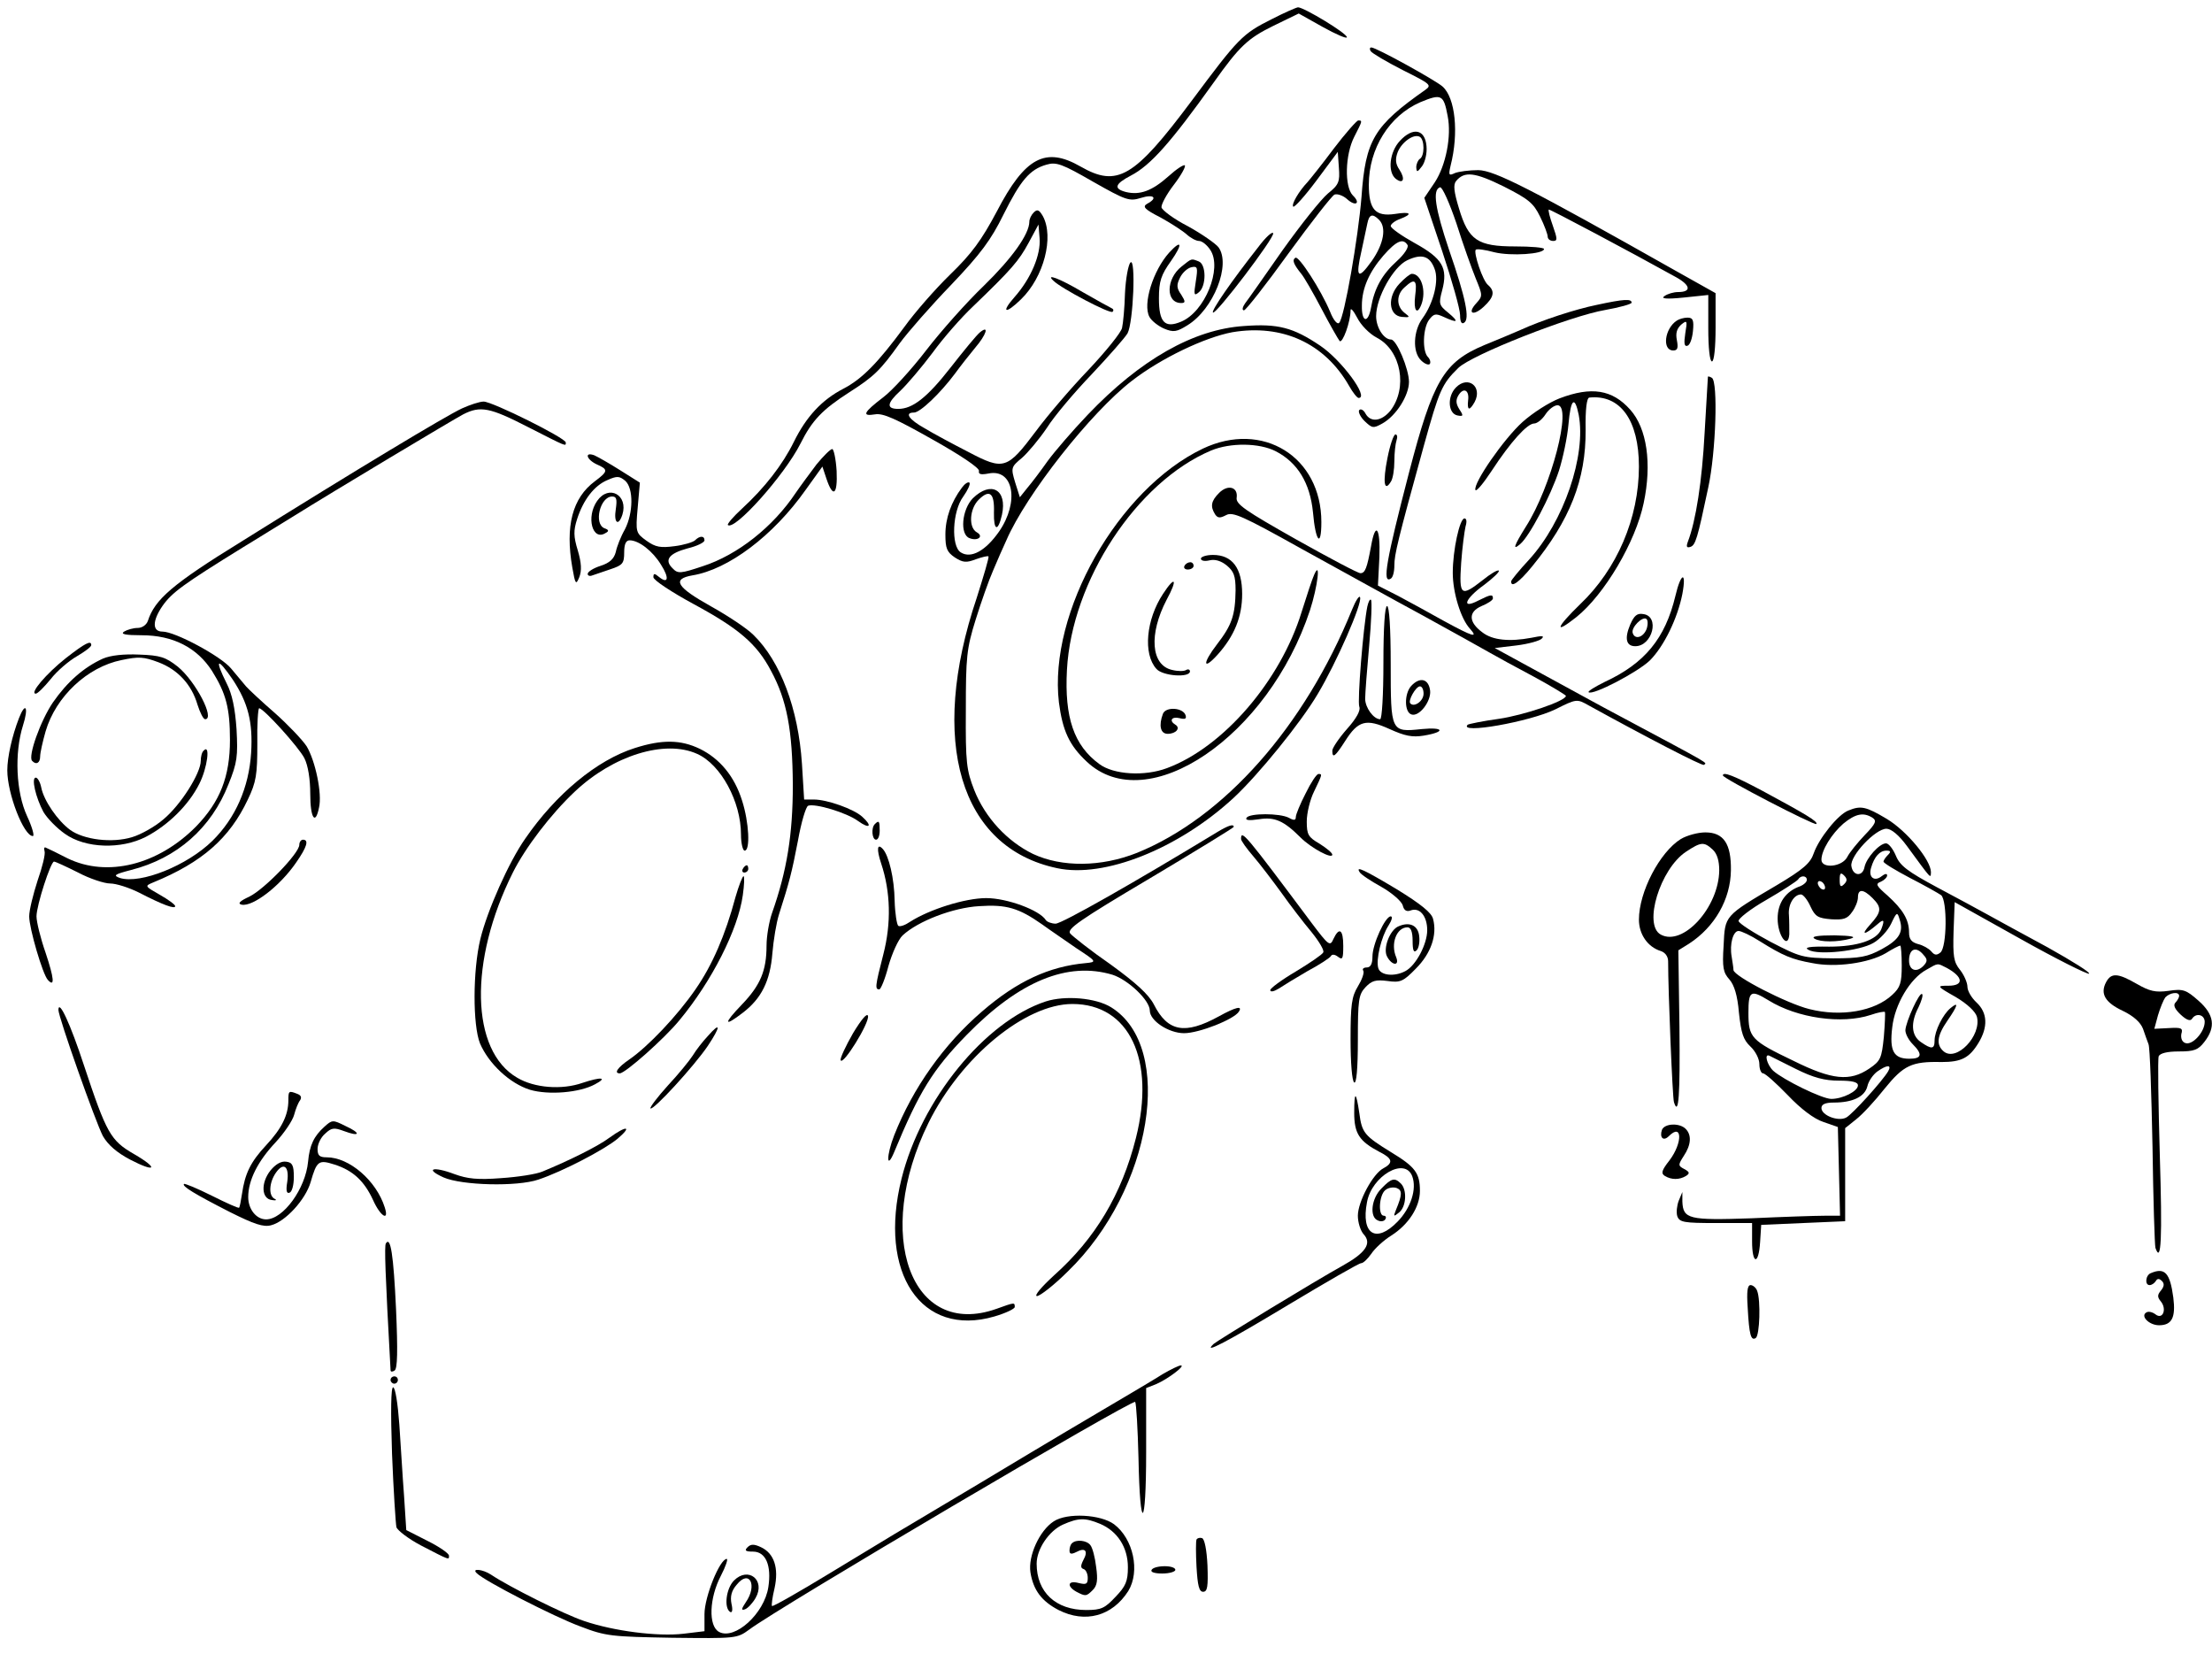 <?xml version="1.0" standalone="no"?>
<!DOCTYPE svg PUBLIC "-//W3C//DTD SVG 20010904//EN"
 "http://www.w3.org/TR/2001/REC-SVG-20010904/DTD/svg10.dtd">
<svg version="1.0" xmlns="http://www.w3.org/2000/svg"
 width="606pt" height="453pt" viewBox="0 0 606 453"
 preserveAspectRatio="xMidYMid meet">
<g transform="translate(0,453) scale(0.1,-0.1)"
fill="#000000" stroke="none">
<path d="M3485 4478 c-82 -41 -92 -52 -221 -225 -157 -210 -203 -237 -304
-179 -96 55 -152 25 -229 -123 -42 -79 -69 -116 -128 -173 -41 -40 -97 -104
-125 -143 -73 -99 -116 -143 -168 -170 -58 -30 -101 -76 -135 -145 -31 -63
-80 -126 -142 -183 -24 -22 -41 -42 -39 -45 18 -17 155 136 199 223 32 64 60
93 133 140 69 44 86 61 139 135 22 30 85 102 141 160 81 85 109 123 143 192
47 94 72 124 118 137 27 8 43 2 128 -47 90 -51 99 -54 131 -44 35 11 47 0 17
-16 -14 -8 -8 -15 37 -38 29 -16 61 -37 71 -46 11 -10 26 -18 34 -18 8 0 22
-11 31 -25 33 -50 -15 -169 -80 -196 -45 -19 -61 -2 -61 64 0 47 6 64 33 102
33 47 30 61 -5 23 -44 -49 -73 -141 -54 -176 6 -11 24 -25 40 -32 26 -11 35
-9 64 9 72 44 120 167 85 214 -8 10 -45 36 -83 57 -39 20 -71 44 -73 52 -1 8
14 36 34 62 20 26 33 50 30 53 -3 3 -23 -10 -45 -30 -45 -40 -78 -52 -116 -43
-35 9 -31 22 13 45 54 28 109 90 227 255 71 100 94 121 163 155 l70 34 66 -37
c36 -20 66 -33 66 -28 0 11 -118 82 -134 82 -6 -1 -38 -15 -71 -32z"/>
<path d="M3755 4390 c4 -6 43 -29 88 -52 76 -38 80 -41 62 -54 -141 -99 -164
-137 -175 -293 -9 -112 -47 -330 -61 -345 -5 -6 -16 7 -25 30 -25 60 -86 154
-95 148 -10 -6 -5 -18 16 -44 7 -8 32 -51 55 -95 23 -44 46 -84 50 -89 8 -8
30 53 30 84 0 8 8 -1 18 -20 10 -20 33 -44 54 -55 67 -35 85 -138 37 -200 -24
-29 -54 -33 -68 -8 -5 10 -13 14 -17 10 -4 -4 2 -18 14 -30 21 -20 24 -21 49
-7 38 21 73 77 73 114 0 35 -34 116 -49 116 -20 0 -41 33 -41 64 0 51 47 135
85 153 40 19 62 12 75 -23 13 -32 -3 -95 -33 -136 -25 -34 -28 -92 -4 -115 9
-9 20 -14 24 -10 3 4 1 13 -5 19 -16 16 -14 79 3 102 13 17 18 18 40 8 39 -18
43 -14 13 11 -26 21 -27 25 -17 62 16 61 1 87 -75 129 -36 20 -66 41 -66 47 0
5 11 14 25 19 37 14 30 21 -13 14 -54 -8 -72 12 -72 80 0 99 56 189 141 226
58 24 64 21 75 -38 11 -55 -5 -135 -35 -181 l-29 -43 49 -146 c27 -81 49 -159
49 -175 0 -18 4 -26 11 -21 16 10 5 66 -41 199 -39 116 -46 165 -25 172 6 2
26 -43 45 -99 18 -57 42 -124 53 -151 19 -46 19 -48 2 -67 -27 -29 -9 -37 20
-10 28 26 31 42 12 59 -15 11 -41 90 -34 97 3 3 25 0 51 -7 45 -11 136 -5 136
9 0 4 -36 7 -79 7 -103 0 -128 17 -154 104 -14 46 -16 65 -8 75 23 28 52 24
131 -15 67 -34 81 -45 99 -82 12 -24 21 -49 21 -55 0 -7 7 -12 15 -12 12 0 12
5 -1 42 -8 22 -13 42 -11 44 2 2 224 -116 350 -186 39 -22 41 -40 4 -40 -12 0
-29 -5 -37 -11 -11 -7 4 -9 53 -4 l67 7 0 -91 c0 -54 4 -91 10 -91 6 0 10 38
10 93 l0 94 -107 60 c-402 227 -498 276 -543 277 -25 0 -54 -4 -64 -8 -17 -8
-18 -6 -12 20 23 90 13 186 -22 217 -19 17 -182 107 -195 107 -5 0 -5 -5 -2
-10z m23 -462 c21 -21 13 -66 -20 -113 -38 -53 -45 -46 -28 28 6 29 13 62 16
75 5 25 14 28 32 10z m78 -69 c4 -6 -9 -26 -29 -44 -41 -37 -62 -75 -71 -128
-8 -44 -26 -40 -25 6 0 47 20 92 59 137 36 41 54 48 66 29z"/>
<path d="M3654 4123 c-32 -43 -65 -84 -72 -92 -23 -24 -45 -61 -39 -67 3 -3
32 29 64 72 l58 78 3 -43 c3 -39 0 -47 -30 -71 -19 -16 -74 -85 -124 -155 -49
-70 -95 -136 -103 -146 -7 -10 -9 -19 -3 -19 5 0 60 70 122 156 62 85 119 158
126 161 8 3 24 -3 34 -12 24 -22 39 -12 16 10 -23 24 -21 111 4 160 23 45 23
45 11 45 -4 0 -35 -35 -67 -77z"/>
<path d="M3835 4144 c-28 -30 -34 -84 -12 -103 21 -17 28 -2 11 24 -11 16 -12
29 -5 48 11 28 45 52 61 42 13 -8 13 -52 0 -60 -5 -3 -10 -14 -10 -23 1 -15 3
-14 16 3 8 11 14 35 12 55 -4 46 -37 53 -73 14z"/>
<path d="M2832 3948 c-7 -7 -12 -18 -12 -25 0 -34 -47 -100 -125 -176 -47 -45
-118 -125 -158 -177 -40 -52 -93 -110 -117 -128 -55 -42 -60 -53 -23 -47 22 4
57 -12 158 -69 75 -42 129 -78 127 -86 -2 -9 5 -11 26 -7 69 14 85 -78 29
-159 -37 -53 -77 -75 -105 -57 -27 17 -23 113 7 153 12 17 20 34 17 38 -4 3
-13 -3 -21 -14 -29 -39 -45 -83 -45 -128 0 -38 4 -48 26 -63 22 -14 31 -15 57
-5 17 6 33 10 35 8 2 -3 -13 -53 -32 -113 -133 -394 -46 -685 220 -741 129
-28 332 53 483 192 68 63 185 207 231 285 51 85 123 249 116 265 -2 6 -12 -9
-22 -34 -130 -320 -350 -569 -589 -666 -98 -39 -206 -40 -285 -3 -70 34 -131
99 -161 175 -21 54 -24 74 -23 219 0 145 2 168 27 248 15 48 36 108 48 135 11
26 27 63 36 82 54 125 231 350 344 437 80 62 200 119 275 133 137 23 253 -30
320 -147 10 -18 22 -33 26 -33 30 0 -47 104 -105 143 -74 50 -116 61 -209 54
-138 -9 -284 -92 -428 -243 -42 -44 -91 -101 -110 -127 -19 -27 -44 -60 -56
-74 l-20 -25 -13 41 c-12 40 -11 42 19 67 16 14 47 51 68 82 20 32 76 98 123
147 47 50 91 100 98 112 16 30 23 209 8 194 -6 -6 -13 -44 -15 -84 -1 -39 -5
-82 -8 -95 -2 -12 -44 -64 -92 -115 -48 -50 -113 -126 -144 -168 -79 -105 -88
-108 -185 -57 -43 22 -97 51 -120 65 -43 24 -56 43 -29 43 17 0 72 53 111 105
16 22 42 55 57 73 30 35 39 63 13 42 -9 -7 -45 -51 -81 -97 -64 -82 -104 -113
-143 -113 -33 0 -32 15 5 49 19 18 59 65 89 105 29 40 79 97 111 127 105 101
125 124 152 174 l27 50 3 -37 c4 -46 -24 -111 -68 -161 -39 -44 -26 -49 17 -7
63 61 91 171 60 228 -10 17 -15 20 -25 10z"/>
<path d="M3447 3853 c-74 -94 -129 -174 -124 -179 7 -8 169 205 165 217 -2 6
-21 -11 -41 -38z"/>
<path d="M3237 3800 c-43 -34 -44 -100 -1 -100 12 0 12 4 0 23 -13 18 -13 27
-3 47 7 14 21 26 31 28 17 4 18 -1 12 -39 -6 -37 -5 -41 9 -29 20 17 20 76 -1
84 -21 8 -18 9 -47 -14z"/>
<path d="M3834 3753 c-34 -36 -30 -87 6 -91 23 -2 24 -1 8 11 -23 18 -23 50 0
70 28 26 35 21 29 -23 -5 -40 5 -55 17 -24 14 37 0 84 -26 84 -5 0 -20 -12
-34 -27z"/>
<path d="M2886 3761 c21 -21 156 -92 162 -85 4 4 2 8 -3 10 -6 3 -41 22 -79
44 -64 38 -103 52 -80 31z"/>
<path d="M4375 3695 c-59 -12 -151 -42 -210 -69 -16 -7 -61 -26 -98 -41 -112
-47 -141 -97 -207 -350 -62 -239 -74 -305 -50 -290 6 3 10 19 10 36 0 30 9 68
81 329 42 151 49 168 94 212 36 36 308 143 403 159 39 7 72 16 72 20 0 11 -21
10 -95 -6z"/>
<path d="M4594 3652 c-34 -22 -41 -82 -10 -82 12 0 14 7 10 28 -4 20 0 32 12
43 16 13 17 11 11 -24 -4 -27 -3 -37 6 -34 7 2 13 20 15 40 3 30 0 37 -15 37
-10 0 -23 -4 -29 -8z"/>
<path d="M4679 3498 c0 -2 -4 -70 -9 -153 -7 -133 -24 -242 -46 -299 -5 -14
-3 -17 7 -14 14 5 19 21 49 163 21 97 27 289 10 300 -5 3 -10 5 -11 3z"/>
<path d="M3989 3469 c-25 -25 -22 -72 4 -77 16 -3 17 -1 5 17 -10 16 -10 26
-2 39 14 22 30 13 26 -15 -3 -28 4 -29 18 -4 22 42 -18 73 -51 40z"/>
<path d="M4273 3439 c-29 -11 -74 -40 -102 -65 -51 -46 -135 -167 -129 -186 2
-6 22 18 45 53 51 78 97 129 116 129 8 0 22 11 31 25 9 14 24 25 33 25 41 0
-17 -224 -87 -333 -33 -53 -37 -66 -15 -47 25 21 83 131 106 201 11 35 23 92
26 127 6 69 17 80 28 26 21 -112 -41 -293 -136 -397 -27 -29 -48 -55 -49 -59
-1 -19 21 -4 57 40 104 127 148 238 147 375 -1 56 3 87 10 88 85 9 136 -62
136 -189 0 -141 -60 -281 -161 -377 -66 -64 -73 -85 -10 -35 77 62 162 206
184 312 23 108 9 205 -37 256 -49 55 -106 64 -193 31z"/>
<path d="M1265 3411 c-43 -20 -288 -167 -603 -364 -190 -117 -238 -159 -257
-218 -4 -11 -16 -19 -28 -19 -12 0 -29 -5 -37 -10 -11 -7 4 -10 48 -10 86 0
152 -34 193 -98 38 -61 49 -101 49 -189 0 -100 -27 -169 -93 -237 -104 -105
-243 -140 -352 -87 -27 14 -54 27 -59 29 -5 3 -6 -2 -4 -9 3 -8 -6 -44 -19
-81 -12 -37 -23 -81 -23 -98 0 -33 37 -159 51 -174 20 -22 17 5 -6 74 -14 40
-25 85 -25 100 0 30 39 150 48 150 4 0 34 -14 66 -30 32 -17 72 -30 88 -30 16
0 51 -11 79 -25 66 -34 99 -46 99 -37 0 4 -19 18 -42 31 -42 24 -42 24 -18 34
134 55 209 121 259 227 23 48 26 68 26 153 -1 53 2 97 5 97 12 0 109 -107 124
-137 10 -20 16 -57 16 -98 0 -66 14 -87 24 -37 9 38 -10 128 -34 168 -12 18
-51 59 -87 91 -37 32 -72 65 -79 73 -7 8 -25 30 -41 49 -27 33 -153 101 -188
101 -28 0 -28 29 0 70 26 37 56 59 221 161 40 24 100 62 135 83 117 73 438
265 468 281 47 24 73 19 178 -35 108 -55 103 -53 103 -42 0 12 -201 112 -225
112 -11 0 -38 -9 -60 -19z m-627 -743 c42 -64 55 -116 50 -200 -6 -95 -43
-179 -106 -241 -69 -68 -197 -119 -253 -102 -20 7 -16 10 30 22 126 32 220
115 267 235 24 59 26 77 22 151 -4 57 -12 96 -27 125 -34 68 -26 73 17 10z"/>
<path d="M3801 3275 c-13 -65 -9 -94 9 -65 6 8 10 34 10 57 0 23 3 48 6 57 3
9 2 16 -3 16 -5 0 -15 -29 -22 -65z"/>
<path d="M3295 3301 c-232 -111 -423 -448 -394 -695 10 -77 28 -117 76 -162
166 -157 498 69 612 415 21 65 30 140 11 96 -5 -11 -20 -56 -34 -101 -58 -189
-215 -371 -369 -428 -61 -23 -146 -18 -185 11 -70 51 -96 128 -89 258 13 244
191 515 395 601 53 22 132 21 177 -2 60 -31 94 -87 102 -167 7 -81 23 -99 23
-27 0 179 -161 279 -325 201z"/>
<path d="M2237 3258 c-18 -24 -44 -59 -57 -78 -62 -93 -159 -170 -255 -201
-60 -20 -68 -21 -82 -6 -24 23 -11 41 41 55 25 6 46 16 46 22 0 13 -13 13 -26
0 -5 -5 -31 -13 -56 -16 -38 -5 -52 -3 -77 15 -29 21 -30 23 -24 90 l6 69 -54
34 c-30 19 -62 37 -71 41 -28 10 -21 -12 7 -25 32 -14 31 -19 -5 -46 -62 -46
-82 -123 -62 -237 8 -46 10 -48 19 -26 7 18 6 39 -4 73 -12 39 -12 55 -2 86
17 53 47 92 83 107 27 12 33 11 49 -2 23 -21 22 -88 -1 -133 -11 -19 -22 -47
-25 -62 -5 -19 -17 -30 -42 -38 -19 -6 -35 -16 -35 -22 0 -5 6 -7 13 -4 6 2
29 10 50 17 33 11 37 16 37 46 0 23 5 33 15 33 25 0 63 -29 86 -67 23 -36 20
-54 -6 -33 -12 10 -15 10 -15 -1 0 -8 50 -41 111 -74 122 -66 172 -108 211
-182 44 -81 59 -163 60 -313 0 -135 -16 -235 -57 -351 -8 -23 -15 -63 -15 -89
0 -69 -17 -109 -68 -162 -51 -53 -49 -62 3 -22 51 39 75 87 81 163 3 36 11 84
18 106 29 91 35 114 52 202 9 51 22 94 28 96 19 7 106 -19 137 -42 32 -23 40
-14 11 12 -23 21 -96 47 -132 47 l-27 0 -6 98 c-10 151 -59 281 -133 353 -18
18 -71 53 -116 78 -95 53 -108 75 -51 85 98 16 221 108 310 234 l46 64 11 -33
c18 -54 31 -45 28 21 -2 33 -8 60 -12 60 -5 0 -24 -19 -43 -42z"/>
<path d="M3340 3180 c-22 -22 -25 -37 -11 -59 7 -10 13 -11 30 -2 18 10 45 -2
208 -93 104 -57 253 -140 333 -183 80 -44 161 -89 180 -100 19 -11 74 -41 123
-67 48 -26 87 -50 87 -52 0 -14 -115 -53 -184 -63 -44 -6 -82 -14 -85 -16 -27
-27 170 8 240 42 58 29 59 29 91 11 156 -86 312 -167 316 -163 8 7 29 -5 -233
135 -44 23 -138 75 -210 114 l-130 71 59 7 c33 4 65 13 70 19 8 8 0 8 -29 2
-59 -11 -106 -7 -134 15 -38 28 -39 56 -2 72 17 7 31 16 31 21 0 12 -6 11 -40
-6 -48 -25 -37 5 16 43 25 19 43 36 40 39 -3 3 -23 -9 -44 -26 -60 -47 -65
-43 -59 47 3 42 9 87 12 100 4 13 3 22 -3 22 -13 0 -32 -87 -32 -149 0 -54 22
-126 47 -153 24 -27 8 -22 -71 21 -39 22 -96 53 -126 69 l-55 28 4 78 c3 82
-11 99 -23 29 -11 -59 -16 -73 -29 -73 -7 0 -86 42 -177 93 -138 78 -165 96
-162 114 4 29 -24 37 -48 13z"/>
<path d="M2665 3165 c-30 -31 -36 -99 -9 -109 23 -9 40 5 20 16 -23 13 -20 64
5 89 30 30 44 19 42 -35 -1 -50 11 -54 22 -6 15 69 -30 94 -80 45z"/>
<path d="M1636 3158 c-31 -44 -13 -111 23 -88 10 5 9 9 -3 13 -30 12 -12 87
21 87 12 0 14 -7 10 -35 -6 -37 7 -48 18 -15 17 54 -37 84 -69 38z"/>
<path d="M3290 3000 c0 -6 10 -8 23 -5 15 4 32 -1 48 -14 19 -16 24 -28 24
-68 -1 -68 -10 -95 -51 -148 -40 -52 -39 -73 1 -29 47 52 68 105 68 167 0 71
-27 107 -80 107 -18 0 -33 -5 -33 -10z"/>
<path d="M3245 2980 c-3 -5 1 -10 9 -10 9 0 16 5 16 10 0 6 -4 10 -9 10 -6 0
-13 -4 -16 -10z"/>
<path d="M4590 2898 c-28 -117 -84 -185 -194 -236 -26 -13 -46 -25 -44 -28 11
-10 135 55 168 87 39 39 76 116 89 182 12 64 -4 59 -19 -5z"/>
<path d="M3186 2903 c-46 -70 -55 -164 -18 -205 17 -20 92 -25 92 -7 0 5 -5 7
-10 4 -6 -4 -23 -4 -39 0 -58 13 -64 98 -15 192 31 57 24 68 -10 16z"/>
<path d="M3746 2869 c-11 -54 -28 -260 -22 -275 4 -10 -8 -32 -34 -61 -22 -25
-40 -52 -40 -59 0 -23 8 -16 35 26 36 57 58 62 122 33 42 -19 62 -23 93 -18
61 10 57 24 -5 18 -85 -9 -85 -8 -85 178 0 99 -4 159 -10 159 -6 0 -10 -58
-10 -155 0 -89 -4 -155 -9 -155 -18 0 -41 32 -41 56 0 14 5 80 11 146 6 65 8
122 5 125 -3 3 -7 -5 -10 -18z"/>
<path d="M4466 2819 c-16 -38 -11 -59 14 -59 47 0 68 82 22 88 -17 3 -25 -4
-36 -29z m45 -12 c-9 -23 -32 -30 -38 -11 -5 15 26 46 37 39 5 -3 5 -16 1 -28z"/>
<path d="M180 2727 c-53 -42 -100 -97 -82 -97 5 0 23 18 41 40 17 22 50 50 71
62 22 13 40 26 40 31 0 14 -16 6 -70 -36z"/>
<path d="M282 2726 c-53 -24 -98 -64 -137 -120 -34 -50 -69 -148 -57 -160 11
-12 22 -6 22 12 0 10 7 41 15 69 28 95 114 176 208 195 47 10 61 9 101 -6 53
-20 91 -61 107 -116 7 -22 16 -40 21 -40 28 0 -26 104 -75 144 -33 26 -48 31
-105 33 -43 2 -79 -2 -100 -11z"/>
<path d="M3866 2651 c-19 -21 -19 -72 1 -78 21 -7 54 36 51 65 -4 33 -28 39
-52 13z m34 -21 c0 -20 -25 -38 -36 -27 -8 7 15 47 26 47 6 0 10 -9 10 -20z"/>
<path d="M52 2563 c-19 -49 -32 -107 -32 -143 0 -64 45 -180 70 -180 5 0 -2
25 -16 55 -30 65 -35 172 -11 248 16 50 7 66 -11 20z"/>
<path d="M3186 2575 c-12 -32 -7 -55 13 -55 23 0 36 16 21 25 -18 11 -10 23
11 18 16 -4 20 -2 17 8 -7 21 -54 24 -62 4z"/>
<path d="M1739 2481 c-104 -33 -216 -126 -300 -248 -45 -64 -104 -197 -123
-275 -21 -87 -21 -236 -1 -286 24 -56 82 -110 137 -127 51 -15 136 -8 178 15
36 19 17 21 -34 4 -57 -20 -132 -14 -179 14 -128 74 -133 320 -12 562 34 68
104 160 170 222 105 99 247 143 335 103 65 -29 120 -131 120 -221 0 -24 5 -44
10 -44 16 0 12 78 -7 137 -21 67 -61 115 -116 142 -52 25 -103 26 -178 2z"/>
<path d="M558 2474 c-5 -4 -8 -17 -8 -28 0 -34 -55 -121 -102 -160 -23 -20
-62 -42 -86 -49 -55 -17 -133 -7 -170 20 -34 25 -72 80 -79 116 -3 15 -10 27
-15 27 -13 0 0 -55 21 -94 10 -17 36 -44 59 -60 56 -40 154 -43 222 -8 61 32
117 87 146 145 22 43 31 111 12 91z"/>
<path d="M3577 2357 c-15 -29 -27 -58 -27 -65 0 -9 -5 -10 -19 -2 -25 13 -108
13 -116 0 -4 -7 7 -8 34 -4 43 7 68 -4 114 -50 29 -29 87 -60 87 -47 0 5 -16
18 -35 30 -31 18 -35 25 -35 61 0 23 9 60 20 82 23 48 23 48 12 48 -5 0 -21
-24 -35 -53z"/>
<path d="M4720 2406 c0 -8 251 -138 256 -133 6 6 -31 28 -148 91 -79 42 -108
53 -108 42z"/>
<path d="M5064 2310 c-29 -11 -81 -77 -95 -117 -9 -27 -28 -44 -102 -88 -144
-85 -141 -82 -145 -165 -4 -61 -1 -74 16 -93 13 -15 22 -43 26 -91 6 -56 12
-74 31 -92 14 -13 25 -34 25 -49 0 -14 5 -25 10 -25 6 0 36 -27 68 -60 35 -37
72 -65 97 -73 l40 -14 3 -121 3 -122 -43 0 c-24 0 -114 -3 -200 -7 -172 -6
-187 -2 -189 46 l0 26 -10 -24 c-5 -13 -7 -32 -4 -42 6 -17 18 -19 106 -19
l99 0 0 -50 c0 -64 18 -66 22 -2 l3 47 115 5 115 5 0 128 0 127 30 24 c17 13
52 51 78 84 52 64 74 75 156 73 54 0 76 11 101 52 27 44 25 83 -5 111 -14 13
-25 32 -25 43 0 11 -9 32 -20 46 -18 22 -20 38 -18 106 l3 80 179 -100 c98
-55 184 -98 189 -96 6 2 -45 34 -113 72 -69 37 -143 78 -165 90 -22 12 -84 46
-139 75 -80 43 -101 59 -112 86 -8 19 -20 34 -27 34 -18 0 -54 -40 -59 -65 -5
-27 -32 -25 -36 3 -4 28 66 102 96 102 13 0 34 -17 56 -47 69 -94 65 -90 66
-72 0 33 -66 113 -121 146 -57 34 -71 37 -105 23z m66 -20 c12 -8 9 -16 -21
-47 -20 -21 -42 -48 -48 -60 -14 -28 -71 -33 -71 -8 0 26 28 71 60 99 33 27
55 32 80 16z m42 -102 c-7 -7 -12 -15 -12 -18 0 -4 33 -24 73 -45 39 -20 78
-42 85 -47 17 -15 16 -142 -2 -157 -10 -8 -16 -8 -25 3 -7 8 -23 17 -36 20
-18 5 -25 13 -25 32 0 35 -17 63 -59 101 -31 27 -34 32 -18 38 9 4 17 12 17
17 0 6 -6 5 -15 -2 -20 -16 -37 -3 -29 23 9 31 24 47 42 47 12 0 13 -3 4 -12z
m-120 -80 c-9 -9 -12 -7 -12 12 0 19 3 21 12 12 9 -9 9 -15 0 -24z m-102 12
c0 -6 -8 -13 -17 -17 -41 -14 -63 -46 -63 -89 0 -47 29 -86 32 -43 0 13 0 37
-1 52 -3 30 14 57 33 57 6 0 18 -15 26 -33 13 -28 21 -32 57 -35 33 -2 44 1
57 20 9 12 16 30 16 40 0 24 15 23 40 -2 26 -26 25 -38 -7 -73 -27 -30 -15
-29 20 1 18 16 21 13 11 -13 -12 -30 -65 -48 -143 -48 -55 1 -70 -2 -56 -9 27
-15 139 -3 177 19 18 10 40 34 49 53 15 32 17 33 23 12 12 -35 -1 -56 -49 -82
-39 -21 -59 -25 -133 -25 -83 1 -90 3 -171 45 -47 25 -86 50 -88 57 -2 6 32
33 76 58 45 26 83 51 87 56 7 12 24 11 24 -1z m50 -21 c0 -6 -4 -7 -10 -4 -5
3 -10 11 -10 16 0 6 5 7 10 4 6 -3 10 -11 10 -16z m-179 -147 c64 -40 88 -50
144 -60 63 -13 155 0 201 27 19 12 37 21 40 21 2 0 4 -25 4 -55 0 -47 -4 -60
-26 -80 -48 -45 -140 -61 -227 -39 -61 15 -207 90 -208 107 0 7 -3 23 -5 37
-6 34 4 70 19 70 7 0 33 -12 58 -28z m449 -38 c11 -12 11 -18 -2 -31 -19 -18
-38 -10 -38 16 0 33 20 40 40 15z m63 -35 c46 -25 48 -49 5 -49 -33 0 -33 -1
20 -31 32 -19 54 -40 58 -54 13 -52 -56 -124 -91 -95 -21 18 -19 42 10 84 29
42 32 54 9 35 -21 -17 -44 -63 -44 -89 0 -24 -8 -25 -38 -4 -26 18 -28 53 -6
95 8 17 13 33 10 36 -7 8 -45 -76 -46 -99 0 -10 9 -27 20 -38 28 -28 25 -40
-9 -40 -43 0 -55 21 -47 86 7 63 49 134 94 158 33 19 29 18 55 5z m-488 -89
c79 -49 201 -66 280 -40 20 7 37 10 39 8 1 -1 0 -32 -3 -68 -6 -59 -9 -66 -40
-87 -53 -36 -102 -31 -207 21 -117 56 -124 64 -124 132 0 60 6 64 55 34z m75
-188 c48 -24 79 -32 118 -32 37 0 52 -4 52 -13 0 -16 -42 -37 -73 -37 -25 0
-131 52 -159 77 -17 16 -26 49 -10 41 4 -2 36 -18 72 -36z m253 -6 c-15 -26
-98 -118 -115 -127 -22 -12 -68 6 -68 26 0 10 10 15 34 15 52 0 85 16 92 45 3
14 16 32 27 40 27 19 40 19 30 1z"/>
<path d="M4971 1959 c16 -10 63 -10 99 0 17 5 3 8 -44 9 -46 0 -65 -3 -55 -9z"/>
<path d="M2397 2273 c-11 -10 -8 -43 3 -43 6 0 10 11 10 25 0 26 -2 29 -13 18z"/>
<path d="M3335 2251 c-227 -138 -426 -251 -443 -251 -11 0 -24 5 -27 10 -17
27 -106 60 -163 60 -58 0 -156 -31 -209 -65 -13 -9 -27 -14 -32 -11 -4 3 -9
34 -10 68 -1 63 -16 124 -32 142 -16 18 -18 0 -5 -39 26 -78 28 -164 6 -249
-23 -89 -23 -96 -11 -96 4 0 16 29 25 64 10 35 27 73 39 84 42 39 138 76 210
80 74 5 108 -5 172 -50 22 -16 65 -45 95 -66 55 -36 55 -37 25 -40 -101 -9
-189 -50 -284 -132 -105 -90 -190 -210 -241 -339 -22 -56 -22 -99 0 -46 68
164 105 225 199 321 144 147 276 201 399 164 43 -14 102 -70 102 -98 0 -28 52
-62 94 -62 41 0 137 38 150 59 11 17 -8 13 -55 -13 -93 -51 -140 -42 -178 33
-14 27 -49 59 -118 109 -55 38 -104 77 -111 85 -10 12 24 36 218 151 126 75
230 139 230 141 0 9 -15 4 -45 -14z"/>
<path d="M4605 2232 c-58 -36 -115 -145 -115 -221 0 -40 24 -75 60 -86 12 -4
20 -15 20 -28 0 -83 12 -375 16 -386 13 -41 17 20 15 207 l-3 209 29 18 c71
46 114 122 115 201 1 73 -20 104 -70 104 -20 0 -50 -8 -67 -18z m87 -29 c12
-11 18 -30 18 -57 -1 -101 -99 -209 -160 -176 -49 26 -2 180 69 227 41 27 49
28 73 6z"/>
<path d="M3400 2232 c0 -5 15 -26 34 -48 18 -21 53 -67 77 -100 24 -34 61 -82
82 -107 21 -26 36 -51 32 -56 -3 -6 -37 -29 -75 -52 -39 -23 -70 -46 -70 -51
0 -6 10 -4 23 4 12 8 48 30 79 48 32 17 61 36 64 41 3 6 11 5 20 -2 12 -9 14
-5 14 30 0 45 -11 53 -27 19 -9 -21 -13 -18 -59 43 -183 245 -194 258 -194
231z"/>
<path d="M820 2216 c0 -23 -96 -122 -137 -142 -26 -12 -33 -19 -21 -22 31 -6
105 51 149 115 30 43 36 63 19 63 -5 0 -10 -6 -10 -14z"/>
<path d="M2035 2150 c-3 -5 -1 -10 4 -10 6 0 11 5 11 10 0 6 -2 10 -4 10 -3 0
-8 -4 -11 -10z"/>
<path d="M3725 2141 c3 -6 30 -24 59 -40 30 -17 56 -40 59 -51 3 -13 10 -18
21 -14 25 10 46 -15 46 -54 0 -38 -31 -97 -60 -112 -30 -16 -68 -12 -74 8 -7
23 8 86 28 117 9 14 12 25 6 25 -15 0 -50 -76 -50 -110 0 -20 -5 -30 -16 -30
-8 0 -13 -4 -9 -9 3 -6 -4 -25 -15 -43 -17 -28 -20 -50 -20 -145 0 -64 4 -114
10 -118 6 -4 10 37 10 116 0 110 2 125 21 145 17 18 28 21 60 17 35 -5 43 -2
78 34 41 41 59 92 47 136 -4 17 -34 41 -99 81 -92 55 -114 65 -102 47z"/>
<path d="M2015 2073 c-28 -105 -64 -187 -109 -252 -50 -73 -131 -158 -182
-193 -32 -22 -43 -38 -26 -38 15 0 123 96 163 145 89 107 161 249 174 343 4
28 5 52 2 52 -3 0 -13 -26 -22 -57z"/>
<path d="M3832 1993 c-24 -9 -44 -61 -32 -83 13 -25 35 -27 25 -2 -16 37 1 82
31 82 9 0 14 -12 14 -37 0 -26 3 -34 11 -26 6 6 9 23 7 39 -3 29 -26 40 -56
27z"/>
<path d="M5770 1840 c-17 -32 -3 -56 46 -79 29 -14 48 -31 55 -49 5 -15 12
-34 15 -42 4 -8 8 -134 11 -280 2 -146 6 -271 8 -278 16 -46 19 27 12 254 -4
141 -6 263 -3 271 4 8 23 13 55 13 42 0 53 4 70 26 32 41 27 75 -16 113 -34
30 -42 33 -82 27 -36 -5 -52 -1 -87 19 -52 30 -70 31 -84 5z m200 -38 c0 -4
-5 -13 -10 -18 -7 -7 -2 -18 14 -33 15 -14 26 -19 31 -12 11 18 35 12 35 -8 0
-28 -34 -65 -53 -58 -9 3 -13 13 -11 25 5 16 0 18 -34 16 l-40 -2 10 37 c6 20
15 42 20 49 12 13 38 17 38 4z"/>
<path d="M2865 1787 c-167 -55 -341 -269 -395 -485 -65 -259 54 -436 254 -378
31 9 56 21 56 26 0 13 0 13 -50 -5 -234 -83 -338 202 -186 510 89 180 265 325
394 325 156 0 228 -153 174 -367 -39 -155 -112 -276 -224 -376 -35 -32 -56
-57 -47 -57 8 0 47 30 85 68 230 223 294 614 118 723 -42 26 -126 33 -179 16z"/>
<path d="M160 1764 c0 -20 102 -308 122 -346 14 -24 38 -45 74 -64 71 -37 80
-25 11 15 -64 37 -75 56 -137 243 -37 113 -69 182 -70 152z"/>
<path d="M2337 1700 c-20 -35 -36 -69 -34 -74 6 -16 79 102 75 121 -2 10 -18
-9 -41 -47z"/>
<path d="M1939 1692 c-14 -15 -32 -38 -41 -53 -9 -14 -39 -51 -68 -82 -29 -32
-50 -60 -48 -63 7 -7 119 115 157 171 36 54 36 68 0 27z"/>
<path d="M790 1516 c0 -40 -18 -77 -61 -123 -43 -46 -58 -78 -66 -133 -3 -19
-6 -36 -8 -38 -2 -2 -35 13 -75 33 -40 20 -74 34 -76 32 -6 -6 28 -27 126 -77
66 -33 92 -42 113 -36 39 10 94 70 108 118 17 59 22 62 66 48 50 -16 81 -45
105 -97 20 -45 45 -60 32 -20 -23 73 -97 137 -159 137 -20 0 -25 5 -25 23 0
13 9 32 21 42 17 16 24 17 51 7 45 -17 48 -6 4 14 -34 17 -36 17 -57 -2 -29
-26 -41 -51 -45 -96 -7 -74 -68 -158 -115 -158 -27 0 -49 28 -49 61 0 46 26
98 75 150 24 26 47 60 51 76 4 15 11 33 16 39 5 8 3 14 -8 18 -23 9 -24 8 -24
-18z"/>
<path d="M3710 1482 c0 -57 14 -78 69 -107 36 -18 39 -30 11 -45 -29 -15 -70
-92 -70 -130 0 -18 7 -41 16 -51 23 -25 5 -51 -58 -86 -69 -38 -340 -203 -353
-214 -33 -31 37 6 203 106 105 63 195 115 201 115 6 0 18 12 28 26 9 14 34 37
55 50 47 30 78 78 78 122 0 49 -13 66 -79 106 -73 45 -80 53 -87 107 -9 61
-14 62 -14 1z m159 -174 c13 -35 -4 -87 -40 -124 -59 -61 -101 -35 -84 53 13
72 104 125 124 71z"/>
<path d="M3785 1275 c-28 -27 -34 -79 -10 -88 8 -4 17 -2 20 3 4 6 1 10 -4 10
-16 0 -13 56 4 70 8 7 22 9 31 6 16 -6 16 -18 -2 -61 -7 -18 -6 -18 9 -6 20
16 22 62 5 79 -17 17 -26 15 -53 -13z"/>
<path d="M4553 1435 c-7 -21 4 -32 19 -17 37 37 38 -18 2 -66 -22 -28 -24 -36
-13 -43 18 -11 40 -11 58 0 11 7 10 11 -5 19 -17 9 -17 11 -1 36 20 30 22 57
5 74 -17 17 -58 15 -65 -3z"/>
<path d="M1670 1414 c-32 -24 -111 -63 -184 -93 -16 -7 -67 -15 -113 -18 -65
-5 -92 -2 -128 11 -58 22 -83 15 -30 -9 50 -22 201 -26 260 -6 66 22 181 82
217 112 41 35 25 37 -22 3z"/>
<path d="M741 1324 c-27 -34 -25 -78 4 -81 11 -2 14 0 8 3 -18 8 -16 45 3 72
21 30 37 17 31 -25 -4 -24 -2 -33 6 -30 7 2 12 21 12 43 0 32 -4 40 -21 42
-14 2 -29 -7 -43 -24z"/>
<path d="M1057 1124 c-4 -8 -2 -76 13 -347 0 -5 5 -5 11 -1 8 5 9 53 4 168 -7
150 -15 201 -28 180z"/>
<path d="M5893 1043 c-15 -5 -18 -33 -4 -33 6 0 13 5 17 11 4 7 9 8 17 0 7 -7
6 -15 -3 -26 -10 -12 -10 -18 0 -30 17 -21 5 -51 -15 -35 -8 6 -19 9 -25 5
-17 -10 8 -35 35 -35 35 0 46 21 39 76 -9 67 -23 83 -61 67z"/>
<path d="M4788 948 c4 -75 9 -91 22 -83 11 7 14 103 4 129 -3 9 -12 16 -18 16
-9 0 -11 -18 -8 -62z"/>
<path d="M3185 766 c-22 -14 -71 -43 -110 -66 -105 -62 -170 -100 -393 -234
-111 -66 -215 -128 -230 -137 -15 -9 -96 -58 -180 -109 -84 -51 -154 -91 -157
-89 -2 2 1 24 7 49 12 55 -1 95 -37 112 -19 9 -28 9 -37 0 -9 -9 -6 -12 15
-12 35 0 51 -38 42 -97 -11 -73 -92 -146 -135 -123 -30 16 -27 93 5 154 13 25
20 46 16 46 -19 0 -61 -104 -61 -151 l0 -47 -58 -7 c-70 -8 -190 7 -272 35
-54 18 -206 94 -255 127 -23 15 -54 18 -39 4 20 -21 213 -120 284 -146 70 -27
86 -28 252 -31 174 -2 177 -2 210 22 79 60 1052 633 1058 624 3 -5 7 -74 9
-153 4 -209 21 -198 21 15 l0 176 28 11 c32 14 81 51 67 51 -5 0 -28 -11 -50
-24z"/>
<path d="M1070 750 c0 -5 5 -10 10 -10 6 0 10 5 10 10 0 6 -4 10 -10 10 -5 0
-10 -4 -10 -10z"/>
<path d="M1074 548 c4 -101 10 -191 12 -201 3 -9 33 -32 67 -50 81 -42 77 -40
77 -28 0 6 -26 24 -58 40 l-59 30 -6 93 c-4 51 -9 139 -13 196 -4 56 -11 102
-17 102 -6 0 -7 -65 -3 -182z"/>
<path d="M2887 363 c-39 -25 -71 -95 -64 -140 8 -49 31 -79 77 -103 73 -37
147 -17 191 52 33 54 14 143 -39 183 -37 27 -128 32 -165 8z m127 -7 c47 -20
76 -64 76 -119 0 -38 -6 -52 -34 -81 -29 -31 -39 -36 -80 -36 -84 0 -136 49
-136 127 0 40 34 90 72 107 43 19 61 19 102 2z"/>
<path d="M2937 303 c-4 -3 -7 -12 -7 -20 0 -10 5 -11 19 -4 24 13 33 3 19 -22
-8 -16 -8 -22 1 -25 6 -2 11 -13 11 -24 0 -17 -4 -19 -25 -14 -30 8 -33 -9 -6
-24 25 -13 27 -13 45 5 12 12 14 28 9 63 -3 26 -10 53 -16 60 -10 13 -39 16
-50 5z"/>
<path d="M3278 313 c-2 -4 -2 -38 0 -75 3 -51 7 -68 18 -68 12 0 14 14 12 72
-2 43 -8 73 -15 75 -6 2 -13 0 -15 -4z"/>
<path d="M3155 230 c-4 -6 8 -10 29 -10 20 0 36 5 36 10 0 6 -13 10 -29 10
-17 0 -33 -4 -36 -10z"/>
<path d="M2011 201 c-22 -22 -28 -75 -11 -86 6 -4 8 5 4 22 -4 20 0 36 14 52
35 44 58 -1 25 -48 -12 -18 -13 -23 -2 -19 8 3 21 17 29 31 28 49 -20 87 -59
48z"/>
</g>
</svg>
